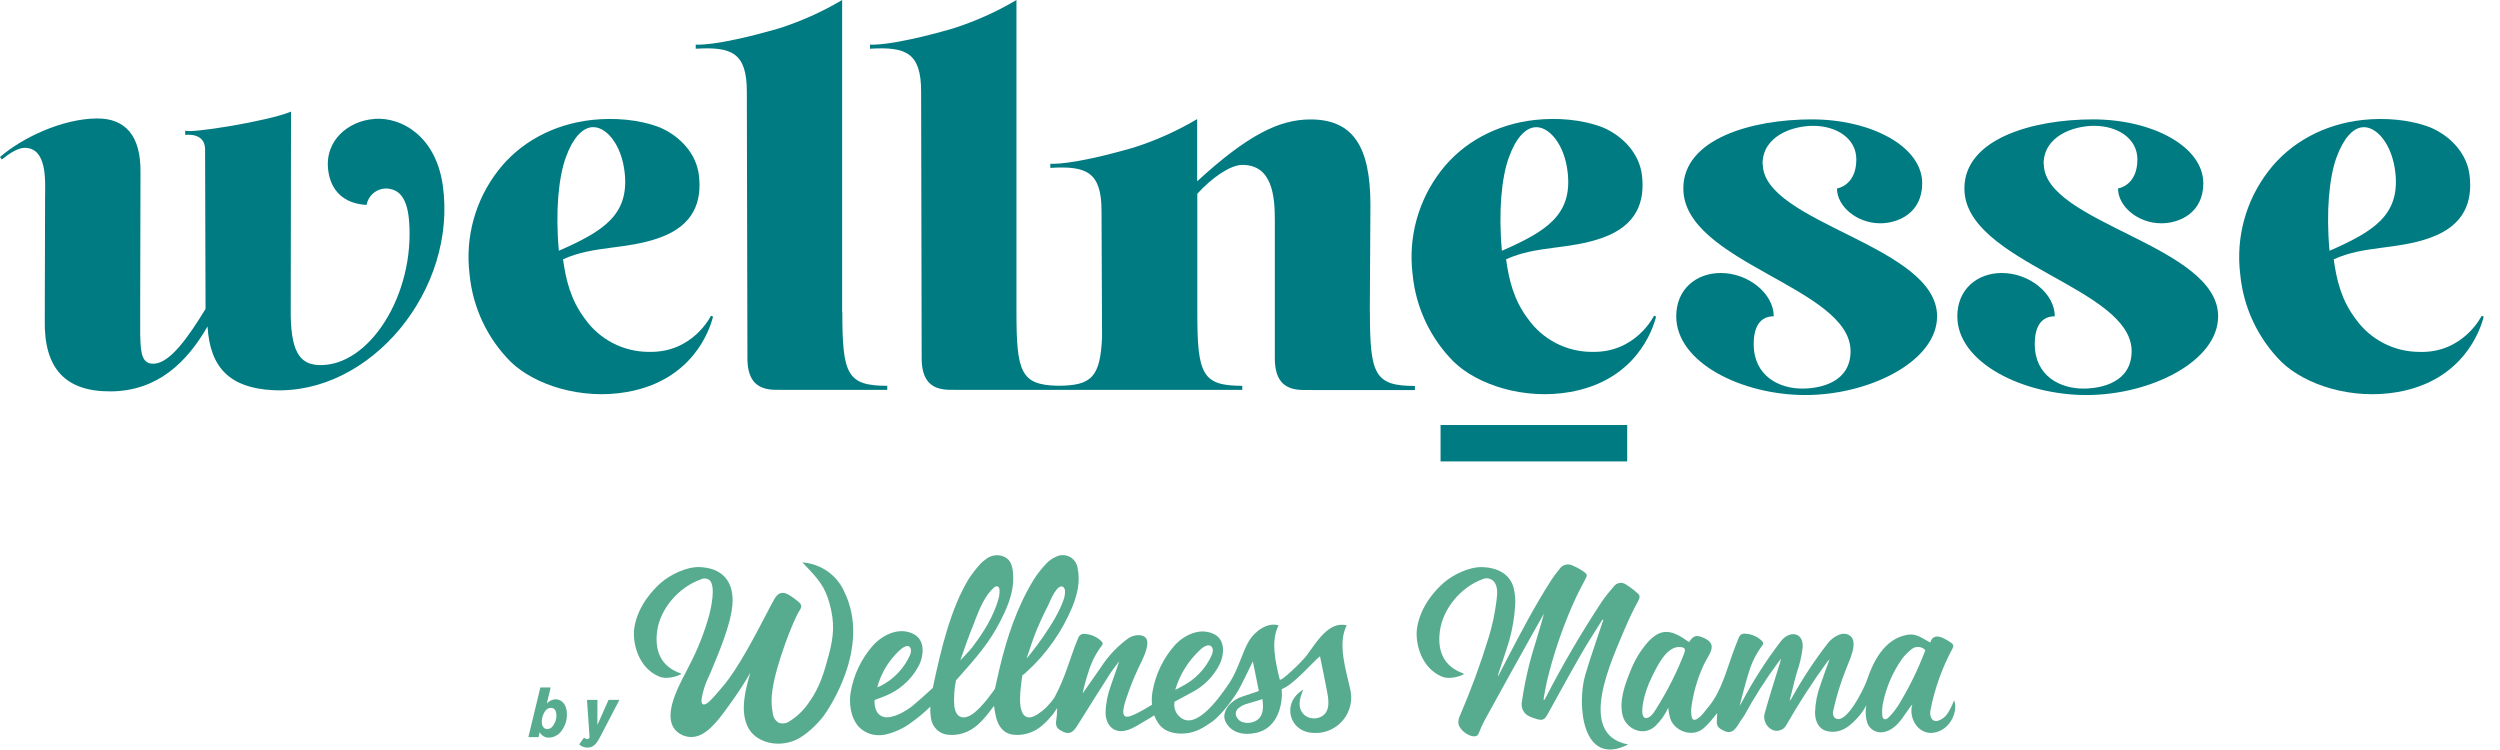 <svg width="120" height="36" viewBox="0 0 120 36" fill="none" xmlns="http://www.w3.org/2000/svg">
<path d="M65.751 14.987L65.78 9.832C65.78 6.989 64.914 5.733 62.902 5.733C61.398 5.733 59.893 6.478 57.464 8.701V5.716C56.502 6.286 55.478 6.745 54.413 7.084C51.339 7.972 50.416 7.858 50.416 7.858V8.059C52.148 7.951 52.873 8.254 52.873 10.121C52.873 10.121 52.892 14.06 52.899 16.192C52.809 18.109 52.399 18.514 50.769 18.516C49.005 18.479 48.79 17.866 48.79 14.983V0C47.83 0.57 46.807 1.028 45.743 1.366C42.674 2.253 41.76 2.14 41.76 2.14V2.339C43.492 2.234 44.214 2.533 44.214 4.4C44.214 4.4 44.24 15.761 44.24 17.198C44.24 18.947 45.516 18.683 46.044 18.715H50.953H59.63V18.519C57.694 18.519 57.471 17.962 57.471 14.978V9.3C58.153 8.549 59.044 7.915 59.633 7.915C61.072 7.915 61.192 9.42 61.192 10.564V14.893C61.192 16.048 61.192 16.987 61.192 17.203C61.192 18.954 62.469 18.692 62.999 18.722H67.915V18.526C65.981 18.526 65.756 17.97 65.756 14.997" fill="#007B82"/>
<path d="M40.423 14.983V0C39.463 0.57 38.441 1.028 37.377 1.366C34.309 2.253 33.395 2.14 33.395 2.14V2.339C35.126 2.234 35.848 2.533 35.848 4.4C35.848 4.4 35.876 15.761 35.876 17.198C35.876 18.947 37.152 18.683 37.68 18.715H42.589V18.519C40.655 18.519 40.432 17.963 40.432 14.983" fill="#007B82"/>
<path d="M84.602 7.868C84.602 6.535 86.027 6.04 87.027 6.04C88.173 6.04 89.104 6.66 89.104 7.65C89.104 8.921 88.175 9.046 88.175 9.046C88.175 9.911 89.136 10.718 90.252 10.718C91.118 10.718 92.266 10.223 92.266 8.798C92.266 7.03 89.818 5.73 86.968 5.73C84.085 5.73 80.8 6.66 80.8 9.046C80.8 12.609 88.827 13.787 88.827 16.855C88.827 18.342 87.401 18.652 86.502 18.652C85.418 18.652 84.178 18.064 84.178 16.514C84.178 15.678 84.488 15.182 85.139 15.182C85.139 14.097 83.927 13.104 82.597 13.104C81.42 13.104 80.459 13.88 80.459 15.182C80.459 17.413 83.621 18.962 86.658 18.962C89.726 18.962 92.98 17.35 92.98 15.182C92.98 11.773 84.613 10.718 84.613 7.868" fill="#007B82"/>
<path d="M98.093 7.868C98.093 6.535 99.518 6.04 100.517 6.04C101.664 6.04 102.595 6.66 102.595 7.65C102.595 8.921 101.665 9.046 101.665 9.046C101.665 9.911 102.626 10.718 103.743 10.718C104.609 10.718 105.759 10.223 105.759 8.798C105.759 7.03 103.31 5.73 100.458 5.73C97.577 5.73 94.291 6.66 94.291 9.046C94.291 12.609 102.318 13.787 102.318 16.855C102.318 18.342 100.893 18.652 99.994 18.652C98.909 18.652 97.669 18.064 97.669 16.514C97.669 15.678 97.979 15.182 98.63 15.182C98.63 14.097 97.418 13.104 96.088 13.104C94.91 13.104 93.951 13.88 93.951 15.182C93.951 17.413 97.111 18.962 100.148 18.962C103.217 18.962 106.47 17.35 106.47 15.182C106.47 11.773 98.103 10.718 98.103 7.868" fill="#007B82"/>
<path d="M31.119 16.89C30.523 16.886 29.937 16.74 29.408 16.465C28.879 16.19 28.424 15.793 28.079 15.307C27.386 14.393 27.161 13.42 27.026 12.446C28.496 11.775 30.03 11.998 31.668 11.408C33.306 10.817 33.699 9.676 33.547 8.405C33.424 7.394 32.671 6.55 31.686 6.123C30.674 5.725 29.464 5.643 28.42 5.756C26.536 5.962 24.933 6.857 23.904 8.197C22.813 9.605 22.322 11.387 22.538 13.155C22.687 14.749 23.388 16.241 24.52 17.373C25.667 18.477 27.899 19.205 30.099 18.815C33.237 18.261 34.063 15.856 34.226 15.196L34.127 15.156C34.127 15.156 33.248 16.964 31.119 16.888M27.151 7.579C27.488 6.634 27.935 6.157 28.399 6.107C29.066 6.034 29.843 6.912 29.987 8.313C30.195 10.311 28.971 11.096 26.825 12.036C26.652 10.131 26.815 8.524 27.151 7.579Z" fill="#007B82"/>
<path d="M76.386 16.89C75.79 16.886 75.203 16.74 74.674 16.465C74.146 16.19 73.69 15.793 73.345 15.307C72.653 14.393 72.427 13.42 72.292 12.446C73.762 11.775 75.297 11.998 76.935 11.408C78.573 10.817 78.966 9.676 78.813 8.405C78.69 7.394 77.937 6.55 76.952 6.123C75.941 5.725 74.73 5.643 73.686 5.756C71.802 5.962 70.199 6.857 69.17 8.197C68.079 9.605 67.588 11.387 67.804 13.155C67.953 14.749 68.654 16.241 69.787 17.373C70.933 18.477 73.165 19.205 75.366 18.815C78.503 18.261 79.329 15.856 79.492 15.196L79.394 15.156C79.394 15.156 78.514 16.964 76.386 16.888M72.417 7.581C72.755 6.635 73.201 6.159 73.665 6.109C74.332 6.036 75.11 6.914 75.253 8.315C75.461 10.313 74.237 11.098 72.091 12.038C71.918 10.133 72.079 8.526 72.417 7.581Z" fill="#007B82"/>
<path d="M119.119 15.16C119.119 15.16 118.24 16.968 116.112 16.891C115.516 16.887 114.929 16.742 114.4 16.467C113.872 16.192 113.416 15.795 113.071 15.309C112.378 14.395 112.153 13.421 112.018 12.448C113.488 11.776 115.024 12 116.66 11.409C118.297 10.819 118.692 9.678 118.539 8.407C118.418 7.395 117.663 6.552 116.678 6.125C115.667 5.726 114.456 5.645 113.412 5.757C111.528 5.963 109.925 6.859 108.896 8.199C107.805 9.607 107.314 11.388 107.53 13.156C107.679 14.751 108.38 16.243 109.513 17.375C110.659 18.479 112.891 19.206 115.093 18.817C118.229 18.263 119.055 15.858 119.218 15.198L119.119 15.16ZM112.143 7.581C112.489 6.635 112.927 6.159 113.391 6.109C114.058 6.036 114.835 6.914 114.981 8.315C115.187 10.313 113.963 11.098 111.817 12.038C111.644 10.133 111.807 8.526 112.143 7.581Z" fill="#007B82"/>
<path d="M78.106 20.401H69.147V22.148H78.106V20.401Z" fill="#007B82"/>
<path d="M17.96 5.711C16.748 5.796 15.549 6.732 15.759 8.213C15.887 9.12 16.462 9.771 17.596 9.837C17.64 9.595 17.774 9.379 17.973 9.233C18.172 9.088 18.419 9.025 18.663 9.058C19.035 9.117 19.529 9.326 19.634 10.582C19.928 14.119 17.73 17.613 15.305 17.523C14.37 17.489 13.93 16.846 13.955 14.815L13.969 5.357C12.876 5.82 9.015 6.434 8.89 6.263V6.476C8.89 6.476 9.844 6.332 9.844 7.169C9.844 7.889 9.866 14.827 9.866 14.827C9.046 16.173 8.168 17.425 7.392 17.458C6.66 17.485 6.729 16.71 6.729 14.86L6.743 8.299C6.774 6.483 5.989 5.676 4.651 5.686C3.003 5.699 1.087 6.596 0 7.536L0.088 7.655C0.474 7.342 0.871 7.099 1.181 7.096C2.258 7.096 2.173 8.64 2.164 9.428L2.149 15.338C2.1 17.705 3.148 18.801 5.323 18.786C7.574 18.768 8.982 17.373 9.962 15.669C10.078 17.674 11.061 18.613 13.066 18.727C17.787 18.985 21.977 13.894 21.25 8.873C20.921 6.602 19.345 5.609 17.96 5.705" fill="#007B82"/>
<path d="M40.51 28.366C40.337 27.994 40.07 27.674 39.737 27.435C39.403 27.197 39.013 27.049 38.605 27.005L38.51 26.992L38.576 27.061C39.312 27.823 39.589 28.159 39.812 28.948C40.084 29.915 40.011 30.569 39.783 31.436C39.571 32.238 39.339 33.016 38.841 33.701C38.597 34.071 38.277 34.383 37.902 34.617C37.828 34.67 37.742 34.705 37.652 34.718C37.562 34.732 37.469 34.724 37.383 34.695C37.303 34.648 37.236 34.584 37.186 34.506C37.136 34.428 37.105 34.34 37.095 34.248C37.022 33.88 37.016 33.501 37.076 33.13C37.239 31.907 38.105 29.705 38.37 29.32C38.456 29.194 38.515 29.057 38.37 28.927C38.199 28.771 38.011 28.635 37.809 28.522C37.549 28.391 37.35 28.456 37.185 28.728C37.107 28.857 36.969 29.123 36.792 29.461C36.273 30.458 35.407 32.126 34.702 32.94L34.567 33.099C34.403 33.294 34.231 33.495 34.048 33.67C33.93 33.783 33.805 33.843 33.738 33.803C33.67 33.764 33.661 33.682 33.677 33.539C33.74 33.167 33.857 32.806 34.023 32.468C34.062 32.384 34.1 32.295 34.134 32.216L34.148 32.181C34.347 31.705 34.553 31.211 34.73 30.716C34.917 30.188 35.166 29.416 35.166 28.82C35.166 27.825 34.605 27.262 33.587 27.22C32.952 27.196 32.162 27.587 31.712 27.984C31.324 28.33 30.643 29.056 30.456 30.079C30.327 30.796 30.614 32.055 31.646 32.477C32.075 32.65 32.633 32.399 32.668 32.373L32.683 32.359V32.321H32.666C31.785 32.008 31.407 31.326 31.542 30.297C31.682 29.234 32.566 28.188 33.642 27.811C33.707 27.777 33.78 27.762 33.853 27.768C33.926 27.774 33.996 27.8 34.055 27.843C34.382 28.146 34.107 29.256 34.055 29.476C33.822 30.334 33.495 31.164 33.081 31.951C33.038 32.039 32.984 32.143 32.922 32.264C32.493 33.083 31.776 34.456 32.482 35.107C32.666 35.272 32.901 35.367 33.147 35.376C33.864 35.412 34.475 34.569 34.879 34.013C34.92 33.954 34.96 33.899 34.998 33.849C35.367 33.349 35.707 32.828 36.017 32.29C35.797 33.04 35.488 34.143 35.919 34.939C36.181 35.422 36.747 35.698 37.36 35.698C37.643 35.696 37.922 35.637 38.181 35.525C38.64 35.329 39.235 34.772 39.547 34.347C39.642 34.216 41.88 31.108 40.513 28.377" fill="#57AC8F"/>
<path d="M93.788 33.634C93.71 33.842 93.611 34.042 93.492 34.23C93.385 34.404 93.218 34.535 93.023 34.598C92.71 34.681 92.607 34.349 92.665 34.079C92.863 33.06 93.213 32.076 93.704 31.161C93.771 31.038 93.785 30.95 93.684 30.877C93.541 30.768 93.384 30.676 93.219 30.604C92.969 30.501 92.73 30.541 92.656 30.841L92.277 30.631C92.169 30.565 92.052 30.514 91.93 30.479C91.792 30.45 91.648 30.45 91.51 30.479C90.455 30.678 89.906 31.753 89.605 32.673C89.51 32.962 88.575 34.945 88.046 34.432C88.013 34.385 87.991 34.33 87.982 34.272C87.974 34.214 87.979 34.155 87.998 34.1C88.147 33.425 88.35 32.764 88.608 32.122C88.741 31.755 89.215 30.851 88.817 30.527C88.471 30.249 87.981 30.574 87.756 30.849C87.112 31.677 86.533 32.553 86.024 33.469C85.994 33.534 85.953 33.593 85.901 33.642C85.901 33.642 86.168 32.531 86.247 32.29C86.384 31.897 86.478 31.491 86.528 31.078C86.578 30.365 85.939 30.249 85.522 30.732C85.494 30.766 85.465 30.799 85.439 30.834C84.751 31.74 84.138 32.701 83.607 33.706L83.501 33.88C83.55 33.696 83.837 32.565 83.96 32.221C84.098 31.768 84.316 31.344 84.602 30.967C84.68 30.874 84.602 30.794 84.547 30.74C84.335 30.544 84.06 30.43 83.771 30.417C83.709 30.407 83.645 30.419 83.59 30.45C83.534 30.482 83.492 30.531 83.468 30.59C83.366 30.832 83.274 31.08 83.183 31.326C82.866 32.191 82.628 33.156 82.045 33.881C81.938 34.015 81.83 34.15 81.719 34.283C81.641 34.376 81.549 34.454 81.446 34.517C81.323 34.591 81.224 34.548 81.202 34.408C81.175 34.268 81.169 34.125 81.183 33.984C81.27 33.291 81.461 32.616 81.749 31.98C81.995 31.409 82.533 30.941 81.764 30.612C81.418 30.46 81.287 30.508 81.072 30.818C80.963 30.746 80.857 30.669 80.745 30.6C80.073 30.186 79.628 30.245 79.094 30.825C78.739 31.231 78.458 31.697 78.265 32.2C77.995 32.855 77.699 33.661 77.894 34.373C78.067 34.984 78.874 35.384 79.453 34.853C79.713 34.6 79.924 34.301 80.076 33.971C80.091 34.148 80.123 34.322 80.173 34.491C80.377 35.1 81.229 35.409 81.752 34.972C81.87 34.872 81.98 34.764 82.081 34.648C82.195 34.52 82.298 34.38 82.428 34.224C82.428 34.224 82.405 34.493 82.407 34.628C82.402 34.706 82.416 34.783 82.448 34.855C82.501 34.929 82.571 34.988 82.653 35.028C83.143 35.324 83.312 34.981 83.548 34.605L83.721 34.354C84.21 33.456 84.761 32.593 85.37 31.771C85.408 31.719 85.449 31.669 85.489 31.617C85.459 31.765 85.417 31.911 85.364 32.053C85.15 32.756 84.924 33.454 84.727 34.162C84.672 34.305 84.666 34.463 84.71 34.61C84.754 34.757 84.846 34.885 84.971 34.974C85.031 35.019 85.099 35.05 85.171 35.067C85.244 35.083 85.319 35.084 85.391 35.068C85.464 35.053 85.533 35.022 85.593 34.978C85.652 34.934 85.702 34.878 85.738 34.813C86.34 33.758 87.001 32.737 87.716 31.755C87.747 31.717 87.781 31.681 87.818 31.648C87.662 32.084 87.51 32.484 87.376 32.889C87.222 33.307 87.136 33.746 87.122 34.191C87.122 34.621 87.295 34.997 87.695 35.093C88.355 35.251 88.845 34.834 89.253 34.347C89.383 34.196 89.493 34.03 89.582 33.852C89.527 34.145 89.547 34.448 89.641 34.732C89.702 34.875 89.81 34.994 89.946 35.069C90.083 35.143 90.241 35.17 90.394 35.144C90.774 35.085 91.072 34.797 91.291 34.5C91.465 34.269 91.608 34.029 91.79 33.807C91.577 34.534 92.162 35.391 92.976 35.135C93.79 34.879 93.968 33.911 93.793 33.625M80.833 31.384C80.488 32.263 80.064 33.109 79.567 33.911C79.468 34.068 79.312 34.349 79.141 34.43C78.904 34.55 78.838 34.366 78.829 34.152C78.829 34.008 78.842 33.865 78.869 33.724C78.952 33.3 79.092 32.889 79.287 32.503C79.52 32.027 79.979 31.011 80.637 31.057C80.885 31.075 80.921 31.156 80.833 31.379M91.08 33.911C90.956 34.105 90.81 34.283 90.646 34.444C90.505 34.586 90.368 34.539 90.35 34.342C90.331 34.141 90.344 33.938 90.386 33.741C90.539 32.986 90.847 32.27 91.29 31.639C91.426 31.453 91.589 31.288 91.773 31.149C91.868 31.077 91.987 31.044 92.107 31.055C92.226 31.066 92.336 31.121 92.417 31.21C92.058 32.158 91.608 33.07 91.073 33.932" fill="#57AC8F"/>
<path d="M78.008 30.148C78.193 29.702 78.402 29.267 78.635 28.844C78.708 28.709 78.731 28.597 78.635 28.507C78.452 28.336 78.254 28.184 78.041 28.051C77.951 27.989 77.84 27.965 77.731 27.983C77.623 28.002 77.526 28.061 77.461 28.15C77.267 28.38 77.07 28.612 76.9 28.86C75.933 30.327 75.043 31.844 74.235 33.405C74.203 33.469 74.166 33.532 74.132 33.594L74.088 33.577C74.14 33.298 74.18 33.016 74.244 32.739C74.549 31.457 74.97 30.207 75.501 29.002C75.674 28.604 75.872 28.218 76.078 27.837C76.187 27.636 76.215 27.58 76.026 27.444C75.852 27.322 75.665 27.22 75.468 27.139C75.367 27.09 75.252 27.079 75.144 27.107C75.035 27.134 74.939 27.2 74.874 27.291C74.722 27.471 74.581 27.661 74.452 27.859C73.652 29.109 72.964 30.424 72.282 31.739C72.155 31.982 72.03 32.225 71.906 32.47C71.904 32.411 71.914 32.352 71.936 32.297C72.109 31.767 72.299 31.239 72.455 30.704C72.601 30.171 72.692 29.624 72.727 29.073C72.747 28.788 72.723 28.502 72.656 28.224C72.493 27.599 71.951 27.25 71.158 27.222C70.519 27.199 69.733 27.589 69.283 27.985C68.894 28.332 68.215 29.057 68.028 30.081C67.898 30.797 68.185 32.056 69.216 32.479C69.647 32.652 70.204 32.401 70.239 32.375L70.254 32.361V32.323H70.236C69.356 32.01 68.978 31.327 69.113 30.299C69.254 29.236 70.094 28.195 71.165 27.8C71.257 27.759 71.36 27.748 71.458 27.77C71.557 27.792 71.645 27.845 71.711 27.921C71.931 28.192 71.858 28.579 71.825 28.882C71.752 29.459 71.629 30.029 71.46 30.584C71.064 31.879 70.596 33.151 70.059 34.394C70.011 34.503 69.993 34.622 70.007 34.74C70.054 35.028 70.466 35.343 70.757 35.346C70.806 35.35 70.856 35.337 70.897 35.309C70.938 35.281 70.968 35.24 70.982 35.192C71.06 34.987 71.15 34.787 71.252 34.593C72.06 33.121 72.874 31.652 73.695 30.185C73.832 29.939 73.972 29.696 74.111 29.45C73.986 29.939 73.83 30.411 73.692 30.889C73.401 31.805 73.186 32.742 73.049 33.693C73.021 33.832 73.042 33.977 73.108 34.103C73.174 34.229 73.281 34.329 73.411 34.385C73.51 34.431 73.611 34.47 73.716 34.5C74.047 34.603 74.132 34.56 74.294 34.268C74.826 33.307 75.352 32.342 75.899 31.39C76.222 30.829 76.578 30.288 76.918 29.738L76.959 29.762L76.905 29.913C76.63 30.746 76.334 31.572 76.088 32.413C75.69 33.788 75.927 36.865 78.154 35.733C75.591 35.268 77.435 31.542 78.005 30.145" fill="#57AC8F"/>
<path d="M64.653 30.023C63.772 29.767 63.138 30.915 62.709 31.476C62.491 31.762 61.483 32.74 61.434 32.616H61.426C61.223 31.778 60.984 30.744 61.374 30.018C60.804 29.845 60.212 30.34 59.962 30.746C59.637 31.277 59.443 32.131 59.008 32.785C58.437 33.639 57.211 35.306 56.473 34.228C56.375 34.064 56.341 33.87 56.378 33.682L57.176 33.253C57.77 32.954 58.252 32.471 58.548 31.876C58.764 31.426 58.82 30.737 58.311 30.458C57.642 30.093 56.859 30.458 56.383 30.978C55.837 31.599 55.471 32.357 55.325 33.172C55.285 33.388 55.275 33.609 55.296 33.828C54.825 34.12 54.319 34.396 54.105 34.403C53.675 34.415 54.105 33.447 54.17 33.213C54.35 32.707 54.562 32.214 54.804 31.734C54.913 31.495 55.187 30.915 55.022 30.654C54.858 30.392 54.383 30.481 54.169 30.631C53.648 31.008 53.201 31.478 52.851 32.017L51.966 33.288C52.04 32.931 52.136 32.579 52.252 32.233C52.389 31.78 52.607 31.356 52.894 30.979C52.972 30.886 52.903 30.806 52.837 30.751C52.625 30.556 52.351 30.441 52.063 30.427C51.999 30.418 51.934 30.431 51.879 30.464C51.824 30.497 51.782 30.548 51.76 30.609C51.344 31.603 51.152 32.495 50.609 33.487C50.394 33.807 50.117 34.082 49.795 34.294C49.352 34.571 49.08 34.436 48.986 33.928C48.9 33.449 49.073 32.415 49.073 32.415C49.141 32.37 49.205 32.319 49.263 32.263C50.233 31.385 50.994 30.301 51.488 29.09C51.718 28.505 51.861 27.904 51.725 27.272C51.711 27.156 51.667 27.045 51.6 26.95C51.533 26.854 51.443 26.776 51.339 26.723C51.234 26.67 51.119 26.643 51.002 26.645C50.885 26.647 50.77 26.677 50.667 26.734C50.504 26.807 50.357 26.911 50.233 27.04C50.009 27.274 49.807 27.528 49.632 27.8C48.82 29.12 48.34 30.571 47.982 32.067C47.902 32.399 47.757 33.064 47.757 33.064C47.757 33.064 47.126 33.999 46.636 34.304C46.203 34.572 45.888 34.422 45.809 33.923C45.775 33.5 45.801 33.075 45.887 32.659L46.347 32.139C47.144 31.237 47.701 30.526 48.205 29.43C48.489 28.811 48.694 28.172 48.623 27.478C48.591 27.166 48.515 26.865 48.198 26.721C48.051 26.657 47.889 26.636 47.73 26.66C47.572 26.684 47.423 26.752 47.301 26.857C47.214 26.915 47.133 26.984 47.061 27.061C46.862 27.282 46.679 27.517 46.513 27.764C45.625 29.211 45.166 31.199 44.81 32.848C44.801 32.888 44.787 32.946 44.773 33.021C44.378 33.388 44.004 33.714 43.785 33.895C43.481 34.133 42.855 34.51 42.425 34.415C42.347 34.397 42.273 34.361 42.211 34.31C42.149 34.259 42.1 34.194 42.067 34.12C41.993 33.958 41.963 33.779 41.982 33.601C42.084 33.563 42.553 33.393 42.74 33.293C43.339 32.991 43.824 32.506 44.126 31.907C44.328 31.487 44.427 30.749 43.874 30.446C43.194 30.074 42.396 30.446 41.906 30.978C41.355 31.604 40.986 32.368 40.839 33.189C40.749 33.665 40.792 34.391 41.208 34.872C41.335 35.008 41.49 35.115 41.662 35.187C41.834 35.259 42.019 35.294 42.205 35.289C42.289 35.289 42.373 35.282 42.456 35.268C42.934 35.165 43.383 34.957 43.771 34.661C44.085 34.437 44.381 34.189 44.656 33.918C44.647 34.105 44.658 34.292 44.688 34.477C44.714 34.685 44.812 34.878 44.964 35.023C45.116 35.168 45.314 35.255 45.523 35.27C45.759 35.291 45.998 35.266 46.224 35.196C46.744 35.038 47.107 34.654 47.436 34.242C47.525 34.131 47.609 34.017 47.712 33.883C47.748 34.091 47.769 34.266 47.812 34.436C47.926 34.877 48.172 35.215 48.655 35.268C48.892 35.292 49.131 35.267 49.358 35.196C49.861 35.048 50.212 34.676 50.536 34.29C50.562 34.261 50.655 34.117 50.744 33.984C50.743 34.215 50.724 34.445 50.687 34.673C50.682 34.75 50.696 34.827 50.728 34.898C50.78 34.972 50.85 35.032 50.932 35.071C51.422 35.367 51.592 35.024 51.826 34.647C52.304 33.883 52.782 33.121 53.267 32.363C53.403 32.148 53.566 31.949 53.718 31.745C53.599 32.138 53.452 32.514 53.324 32.898C53.165 33.32 53.078 33.765 53.067 34.216C53.067 34.633 53.279 35.016 53.675 35.081C54.12 35.163 54.558 34.837 54.984 34.591C55.119 34.514 55.263 34.427 55.405 34.335C55.468 34.512 55.561 34.676 55.68 34.82C55.975 35.166 56.472 35.242 56.892 35.204C57.396 35.161 57.769 34.929 58.153 34.662C58.672 34.3 59.273 33.423 59.424 33.165C59.575 32.907 59.865 32.314 60.136 31.745C60.233 32.221 60.333 32.694 60.423 33.168C60.324 33.204 60.105 33.281 59.658 33.426C59.447 33.489 59.253 33.599 59.09 33.746C58.917 33.892 58.641 34.283 58.832 34.652C59.112 35.191 59.698 35.312 60.319 35.172C61.159 34.976 61.493 34.169 61.531 33.385C61.531 33.319 61.523 33.081 61.523 33.081C61.523 33.081 61.673 33.009 61.729 32.976C62.355 32.604 63.375 31.379 63.365 31.525C63.483 32.105 63.607 32.676 63.711 33.256C63.791 33.686 63.857 34.295 63.266 34.458C63.158 34.487 63.044 34.491 62.934 34.47C62.823 34.449 62.719 34.403 62.629 34.335C62.283 34.03 62.338 33.603 62.555 33.104C61.488 33.733 61.876 35.165 63.074 35.182C63.34 35.194 63.606 35.145 63.849 35.036C64.092 34.927 64.307 34.763 64.475 34.557C64.643 34.35 64.761 34.107 64.818 33.847C64.876 33.587 64.871 33.317 64.806 33.059C64.61 32.171 64.184 30.874 64.648 30.01M57.587 31.21C57.76 31.037 57.989 30.912 58.122 31.009C58.255 31.106 58.221 31.312 58.162 31.447C57.868 32.107 57.351 32.642 56.702 32.959C56.608 33.016 56.511 33.068 56.411 33.114C56.626 32.386 57.032 31.729 57.587 31.21ZM49.821 30.098C49.975 29.729 50.151 29.371 50.33 29.014C50.416 28.841 50.726 28.025 51.022 28.164C51.052 28.187 51.076 28.216 51.093 28.25C51.11 28.284 51.12 28.32 51.121 28.358C51.127 28.47 51.114 28.582 51.083 28.69C50.758 29.819 49.301 31.608 49.277 31.599C49.45 31.097 49.609 30.586 49.817 30.098M43.651 31.045C43.764 31.128 43.731 31.327 43.681 31.442C43.39 32.095 42.879 32.626 42.236 32.941C42.203 32.958 42.168 32.971 42.133 32.983H42.11C42.292 32.315 42.655 31.71 43.159 31.236C43.312 31.088 43.532 30.95 43.651 31.038M46.78 29.826C46.791 29.804 46.799 29.779 46.809 29.757C47.029 29.211 47.267 28.588 47.715 28.198C47.838 28.091 47.968 28.143 47.977 28.308C47.984 28.452 47.969 28.597 47.932 28.737C47.686 29.603 47.208 30.356 46.668 31.069C46.522 31.262 46.094 31.696 46.094 31.696C46.314 31.071 46.529 30.444 46.787 29.831M60.25 34.616C60.083 34.696 59.893 34.72 59.711 34.681C59.635 34.668 59.562 34.636 59.5 34.589C59.438 34.542 59.388 34.48 59.355 34.41C59.321 34.346 59.309 34.272 59.322 34.201C59.334 34.129 59.369 34.064 59.422 34.015C59.562 33.892 59.731 33.807 59.912 33.766C59.957 33.752 60.596 33.565 60.594 33.554C60.652 33.937 60.662 34.42 60.248 34.616" fill="#57AC8F"/>
<path d="M25.904 35.145L25.852 35.381H25.362L25.937 32.997H26.432L26.247 33.772C26.299 33.711 26.364 33.66 26.437 33.624C26.509 33.589 26.589 33.568 26.67 33.565C26.96 33.565 27.212 33.812 27.212 34.285C27.218 34.613 27.098 34.931 26.877 35.173C26.738 35.317 26.548 35.401 26.348 35.407C26.257 35.409 26.167 35.386 26.089 35.339C26.01 35.293 25.947 35.226 25.904 35.145ZM26.498 34.893C26.637 34.737 26.712 34.534 26.706 34.325C26.706 34.11 26.614 33.978 26.443 33.978C26.355 33.981 26.272 34.017 26.211 34.081C26.075 34.239 26.002 34.442 26.006 34.65C26.006 34.868 26.116 34.997 26.271 34.997C26.357 34.993 26.439 34.956 26.498 34.894" fill="#57AC8F"/>
<path d="M28.176 33.594H28.676V34.796L29.211 33.594H29.731L28.787 35.407C28.614 35.743 28.453 35.885 28.193 35.885C28.047 35.886 27.906 35.831 27.8 35.731L28.034 35.404C28.075 35.446 28.131 35.472 28.19 35.476C28.214 35.475 28.237 35.468 28.256 35.453C28.276 35.439 28.291 35.419 28.299 35.397L28.176 33.594Z" fill="#57AC8F"/>
</svg>
